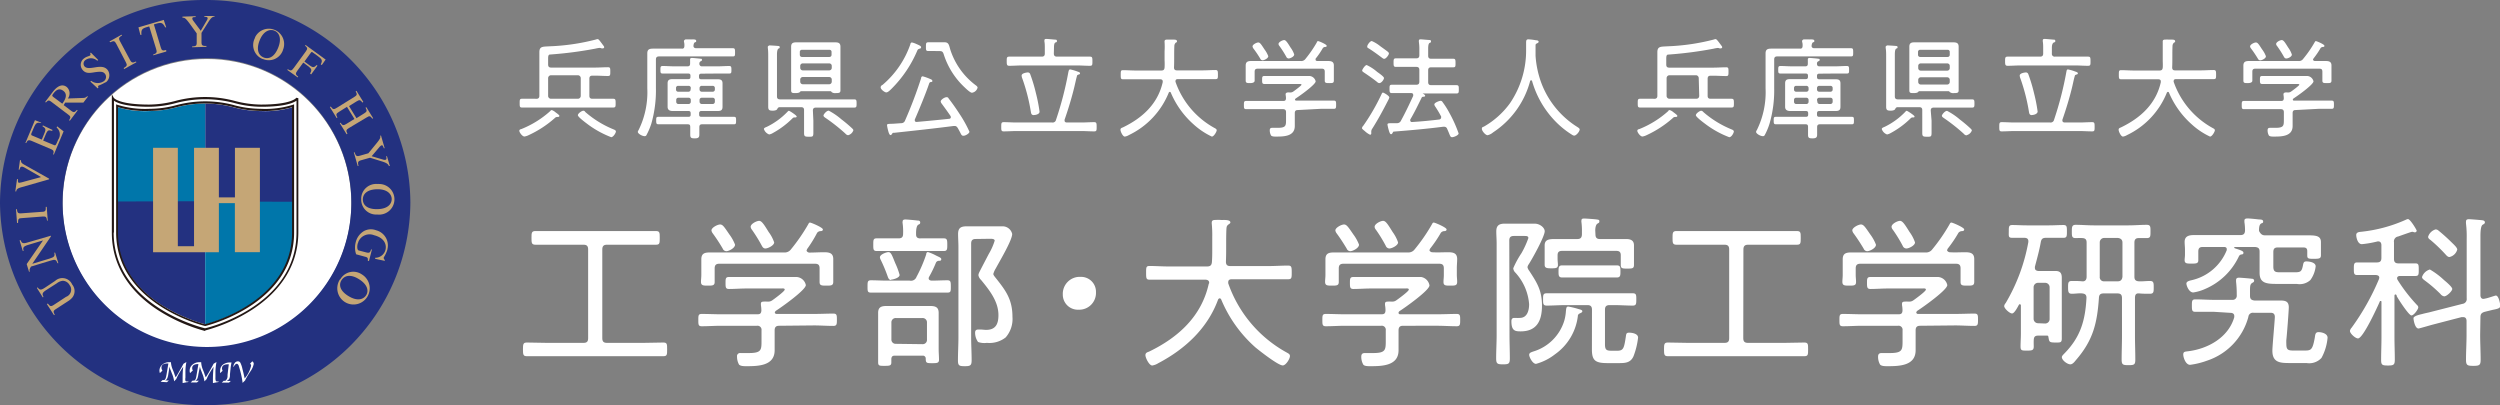 <svg xmlns="http://www.w3.org/2000/svg" viewBox="0 0 365.52 59.24"><rect x="0" y="0" width="365.52" height="59.24" fill="#808080" stroke="none"/><defs><style>.cls-1{isolation:isolate;}.cls-2{fill:#fff;}.cls-3{fill:#233180;}.cls-4{fill:#231815;}.cls-5{fill:#0076aa;}.cls-6{fill:#c5a676;}</style></defs><g id="レイヤー_2" data-name="レイヤー 2"><g id="レイヤー_1-2" data-name="レイヤー 1"><g id="グループ_11" data-name="グループ 11"><g id="工学部_大学院工学研究科" data-name="工学部 大学院工学研究科" class="cls-1"><g class="cls-1"><path class="cls-2" d="M88.06,49.46c0,.48.21.67.67.67h5.35c1,0,1.92-.05,2.91-.05.55,0,.55.24.55,1s0,1-.55,1c-1,0-1.95,0-2.91,0H79.94c-1,0-1.92,0-2.9,0-.53,0-.58-.21-.58-1s.05-1,.58-1c1,0,1.94.05,2.9.05h5.38c.48,0,.67-.19.67-.67v-13c0-.48-.19-.68-.67-.68H81.1c-.94,0-1.88,0-2.81,0-.58,0-.58-.29-.58-1s0-1,.58-1c.93,0,1.87,0,2.81,0h12c.92,0,1.85,0,2.79,0,.57,0,.57.24.57,1s0,1-.55,1c-.93,0-1.87,0-2.81,0H88.73c-.46,0-.67.2-.67.68Z"/><path class="cls-2" d="M113.91,47.63c-.46,0-.65.22-.65.67v1.32c0,.53,0,1.06,0,1.59,0,2.3-2.45,2.33-4.15,2.33-.31,0-.84,0-1.06-.24a2.38,2.38,0,0,1-.29-1.16.45.45,0,0,1,.51-.52c.24,0,.72,0,1.17,0,1.93,0,1.9-.45,1.9-1.92V48.3a.59.59,0,0,0-.67-.67h-5.21c-1,0-1.9.07-2.86.07-.5,0-.5-.26-.5-.91s0-.89.5-.89c1,0,1.9.05,2.86.05h5.28c.41,0,.55-.14.58-.55a5.27,5.27,0,0,0-.07-.79c0-.07,0-.15,0-.22,0-.24.19-.29.38-.29a2.91,2.91,0,0,1,.53,0h.17a1,1,0,0,0,.58-.19c.29-.2,1.82-1.32,1.82-1.56s-.33-.17-.57-.17H109.1c-.84,0-1.68.07-2.52.07-.48,0-.5-.24-.5-.86s0-.89.5-.89c.84,0,1.68,0,2.52,0h5.6l1.8,0a1.48,1.48,0,0,1,1.32,1.18c0,.72-3.6,3.26-4.32,3.72a.44.44,0,0,0-.22.31.27.27,0,0,0,.29.19H119c1,0,1.89-.05,2.85-.05.51,0,.51.27.51.89s0,.91-.51.91c-1,0-1.89-.07-2.85-.07Zm6.6-10.75c.74,0,1.32.12,1.32,1,0,.43,0,.87,0,1.32v1c0,.32,0,.65,0,1,0,.56-.32.56-1,.56s-1,0-1-.53c0-.34,0-.65,0-1v-1c0-.48-.19-.67-.67-.67h-14c-.45,0-.67.19-.67.67v1c0,.29,0,.68,0,1,0,.53-.34.53-1,.53s-1,0-1-.56c0-.31.05-.64.05-1v-1c0-.45,0-.89,0-1.29,0-.89.53-1,1.28-1s1.51,0,2.25,0h8.52a1.15,1.15,0,0,0,1.06-.46,26.82,26.82,0,0,0,2.5-3.62c.07-.12.12-.29.28-.29s1.88.72,1.88,1-.29.24-.44.26a.66.66,0,0,0-.4.24A18.42,18.42,0,0,1,118,36.42c0,.08-.07.12-.07.22s.17.26.36.29C119,36.93,119.76,36.88,120.51,36.88Zm-14.31-.15a.59.59,0,0,1-.53-.38,25.13,25.13,0,0,0-1.46-2.23.93.93,0,0,1-.19-.43c0-.41.88-.87,1.27-.87s.62.39,1.34,1.44a6.19,6.19,0,0,1,.84,1.51C107.47,36.28,106.54,36.73,106.2,36.73Zm5.71-.4c-.26,0-.4-.17-.52-.39a22.44,22.44,0,0,0-1.45-2.35.8.8,0,0,1-.19-.43c0-.43.87-.87,1.25-.87s.75.6,1.39,1.64a5.39,5.39,0,0,1,.8,1.51C113.19,35.89,112.27,36.33,111.91,36.33Z"/><path class="cls-2" d="M135.67,36.85a7.07,7.07,0,0,1,1.13.48c.48.25.82.34.82.56s-.15.24-.32.24a.49.49,0,0,0-.45.26,17.34,17.34,0,0,1-1,2.07.45.45,0,0,0-.07.24c0,.23.22.31.41.33.79,0,1.56-.05,2.33-.05.48,0,.5.24.5.92s0,.88-.5.88c-.79,0-1.59,0-2.35,0H129.7c-.8,0-1.56,0-2.36,0-.5,0-.5-.21-.5-.88s0-.92.5-.92c.8,0,1.56.05,2.36.05H133a.86.86,0,0,0,1-.55,20.43,20.43,0,0,0,1.42-3.29C135.41,37.05,135.5,36.85,135.67,36.85Zm-1.08-2h1.2c.75,0,1.51,0,2.21,0,.48,0,.5.27.5.92s0,.93-.5.93c-.74,0-1.46,0-2.21,0h-5.42c-.72,0-1.47,0-2.19,0-.5,0-.5-.26-.5-.93s0-.92.48-.92c.72,0,1.46,0,2.21,0h1c.48,0,.67-.19.67-.67a8.87,8.87,0,0,0-.07-1.54.63.63,0,0,1,0-.24c0-.26.19-.31.41-.31s1.37.1,1.7.15c.17,0,.46,0,.46.28s-.14.24-.31.36-.31.53-.29,1.35C133.92,34.69,134.14,34.86,134.59,34.86ZM135,52H130.8c-.31,0-.46.15-.48.48,0,.17,0,.34,0,.51,0,.48-.26.5-1,.5s-.93,0-.93-.53,0-1,0-1.51V47.1c0-.45,0-.91,0-1.36,0-.82.45-1,1.2-1l1.29,0h3.89l1.25,0c.77,0,1.22.19,1.22,1,0,.46,0,.89,0,1.34v4c0,.46.05,1.06.05,1.52s-.27.5-.94.5c-.86,0-1,0-1-.67A.42.42,0,0,0,135,52Zm-4.7-11.06c-.31,0-.41-.24-.51-.51a22.39,22.39,0,0,0-1-2.4,1.12,1.12,0,0,1-.14-.4c0-.46,1-.77,1.24-.77.39,0,.53.45,1,1.61a10.66,10.66,0,0,1,.64,1.72C131.54,40.65,130.49,40.89,130.25,40.89Zm4.56,9.38a.62.62,0,0,0,.67-.67V47.18a.63.63,0,0,0-.67-.68H131a.63.63,0,0,0-.67.68V49.6a.62.62,0,0,0,.67.67Zm7.8-15.38c-.48,0-.67.21-.67.67V49.29c0,1.13.07,2.25.07,3.38,0,.77-.19.87-1,.87s-1-.08-1-.84c0-1.13.07-2.28.07-3.41V36.09c0-.63-.05-1.25-.05-1.88,0-.88.41-1.12,1.25-1.12l1.8,0h2l1.46,0a1.43,1.43,0,0,1,1.4,1.12c0,.92-1.85,4-2.38,5a3.27,3.27,0,0,0-.38.84c0,.17.24.44.33.56,1.51,1.89,2.47,3.19,2.47,5.73a4.08,4.08,0,0,1-1,3,3.85,3.85,0,0,1-2.74.79A2.73,2.73,0,0,1,143,50a2.32,2.32,0,0,1-.43-1.37c0-.31.15-.45.46-.45l.33,0c.29,0,.53.05.82.05,1.42,0,1.8-.89,1.8-2.16,0-2-1.32-3.65-2.54-5.14a1.24,1.24,0,0,1-.39-.7,1.22,1.22,0,0,1,.12-.4c.07-.17,1.32-2.55,1.39-2.69a8.73,8.73,0,0,0,.87-1.95c0-.28-.46-.28-.65-.28Z"/><path class="cls-2" d="M160.24,42.74a2.45,2.45,0,0,1-2.55,2.54,2.2,2.2,0,0,1-2.3-2.21A2.48,2.48,0,0,1,158,40.48,2.18,2.18,0,0,1,160.24,42.74Z"/><path class="cls-2" d="M176.79,41.34c0-.33-.27-.45-.58-.45h-5.33c-.94,0-1.87,0-2.81,0-.48,0-.5-.21-.5-1s0-1,.5-1c.94,0,1.87.07,2.81.07h5.59c.46,0,.68-.16.72-.64s.05-1.06.05-1.61v-2a17.17,17.17,0,0,0-.07-2,.68.68,0,0,1,0-.19c0-.31.26-.36.5-.36a8.11,8.11,0,0,1,.86,0,2.36,2.36,0,0,0,.36,0c.58,0,1,.07,1,.36,0,.12-.12.19-.22.26-.31.22-.33.34-.36.72-.07,1.59,0,3.17-.07,4.76,0,.45.19.64.62.64h5.67c.93,0,1.87-.07,2.81-.07.5,0,.52.24.52,1s0,1-.52,1c-.94,0-1.88,0-2.81,0h-5.45c-.26,0-.5.09-.5.4a.59.59,0,0,0,0,.2,18.44,18.44,0,0,0,8.62,10.15c.21.12.4.22.4.48,0,.41-.6,1.37-1.05,1.37-.67,0-3.36-2.11-4-2.64a19.21,19.21,0,0,1-5-7,.25.25,0,0,0-.22-.17c-.12,0-.19.1-.24.19-1.54,4.2-4.82,7.23-8.74,9.29a2.31,2.31,0,0,1-.88.34c-.46,0-1-1.13-1-1.51s.33-.44.55-.53c4.27-2.07,7.66-5.16,8.71-9.91C176.76,41.46,176.79,41.42,176.79,41.34Z"/><path class="cls-2" d="M205.13,47.63c-.46,0-.65.22-.65.67v1.32c0,.53,0,1.06,0,1.59,0,2.3-2.45,2.33-4.16,2.33-.31,0-.84,0-1-.24a2.27,2.27,0,0,1-.29-1.16c0-.33.14-.52.5-.52s.72,0,1.18,0c1.92,0,1.9-.45,1.9-1.92V48.3a.59.59,0,0,0-.68-.67H196.7c-1,0-1.89.07-2.85.07-.51,0-.51-.26-.51-.91s0-.89.51-.89c1,0,1.89.05,2.85.05H202c.4,0,.55-.14.57-.55a4.22,4.22,0,0,0-.07-.79c0-.07,0-.15,0-.22,0-.24.19-.29.38-.29a3,3,0,0,1,.53,0h.17a1,1,0,0,0,.57-.19c.29-.2,1.83-1.32,1.83-1.56s-.34-.17-.58-.17h-5c-.84,0-1.68.07-2.52.07-.48,0-.51-.24-.51-.86s0-.89.51-.89c.84,0,1.68,0,2.52,0h5.59l1.8,0A1.48,1.48,0,0,1,209,41.73c0,.72-3.6,3.26-4.32,3.72a.4.4,0,0,0-.21.31.25.25,0,0,0,.28.19h5.38c1,0,1.9-.05,2.86-.05.5,0,.5.27.5.89s0,.91-.5.91c-1,0-1.9-.07-2.86-.07Zm6.6-10.75c.74,0,1.32.12,1.32,1,0,.43-.05.87-.05,1.32v1c0,.32.05.65.05,1,0,.56-.31.56-1,.56s-1,0-1-.53c0-.34.05-.65.05-1v-1c0-.48-.2-.67-.68-.67h-14c-.46,0-.68.19-.68.67v1c0,.29,0,.68,0,1,0,.53-.33.53-1,.53s-1,0-1-.56c0-.31.05-.64.05-1v-1c0-.45,0-.89,0-1.29,0-.89.53-1,1.27-1s1.51,0,2.26,0h8.52a1.13,1.13,0,0,0,1-.46,25.93,25.93,0,0,0,2.5-3.62c.07-.12.12-.29.29-.29s1.87.72,1.87,1-.29.24-.43.26a.69.69,0,0,0-.41.24,18.34,18.34,0,0,1-1.58,2.33c0,.08-.08.12-.08.22s.17.26.36.29C210.22,36.93,211,36.88,211.73,36.88Zm-14.31-.15a.58.58,0,0,1-.52-.38c-.46-.77-.94-1.51-1.47-2.23a.93.93,0,0,1-.19-.43c0-.41.89-.87,1.27-.87s.63.39,1.35,1.44a6.19,6.19,0,0,1,.84,1.51C198.7,36.28,197.76,36.73,197.42,36.73Zm5.72-.4a.59.59,0,0,1-.53-.39,20.8,20.8,0,0,0-1.44-2.35.73.73,0,0,1-.19-.43c0-.43.86-.87,1.25-.87s.74.6,1.39,1.64a5.62,5.62,0,0,1,.79,1.51C204.41,35.89,203.5,36.33,203.14,36.33Z"/><path class="cls-2" d="M220.7,49c0,1.13.05,2.28.05,3.41,0,.77-.17.86-1,.86s-1-.09-1-.89c0-1.12.07-2.25.07-3.38V35.58c0-.6-.05-1.17-.05-1.75,0-.86.41-1.13,1.23-1.13.55,0,1.08,0,1.63,0H223c.45,0,1,0,1.37,0,.79,0,1.48.6,1.48,1.11,0,.76-1.84,4.08-2.35,4.85a.93.93,0,0,0-.17.4,1.19,1.19,0,0,0,.24.51c1.16,1.77,1.88,2.9,1.88,5.11s-.75,3.77-3.12,3.77c-.84,0-1.35-.1-1.35-1.49,0-.26.1-.48.41-.48l.24,0a3.79,3.79,0,0,0,.58,0c1.1,0,1.36-1.13,1.36-2a7.7,7.7,0,0,0-2-4.61,1,1,0,0,1-.32-.65A13.44,13.44,0,0,1,222.46,37a13.73,13.73,0,0,0,1-2.19c0-.31-.29-.31-.58-.31h-1.53c-.48,0-.68.19-.68.67Zm10-2.83a8,8,0,0,1-3.36,5.64,7.82,7.82,0,0,1-2.76,1.39c-.51,0-1-1-1-1.32s.33-.38.57-.48a6.76,6.76,0,0,0,4.56-4.51,6.49,6.49,0,0,0,.24-1.42c.05-.43.07-.65.34-.65a11.21,11.21,0,0,1,1.42.34c.31.1.64.14.64.34s-.26.26-.38.33A.44.44,0,0,0,230.69,46.17Zm2.06-.89c0-.46-.19-.67-.64-.67h-3.24c-.92,0-1.83.07-2.74.07-.53,0-.53-.29-.53-.91s0-.89.53-.89c.91,0,1.82,0,2.74,0H236c.89,0,1.8,0,2.72,0,.52,0,.52.26.52.89s0,.91-.52.91c-.92,0-1.83-.07-2.72-.07h-.67c-.48,0-.67.21-.67.67v5.06c0,.84.24.94,1,.94h.79c.89,0,1-.34,1.25-2,.07-.48.07-.64.5-.64s1.3.14,1.3.72a10.9,10.9,0,0,1-.67,2.73c-.44,1-1.28,1-2.24,1h-1.53c-1.78,0-2.31-.34-2.31-2Zm.51-11c0,.45.19.67.65.67h2c.6,0,1.2,0,1.83,0s1.15.17,1.15.92c0,.36,0,.72,0,1.08v.86c0,.31,0,.67,0,.91,0,.51-.21.55-.93.55s-1,0-1-.5c0-.29,0-.58,0-.86v-.58c0-.46-.19-.65-.65-.65h-7.92c-.48,0-.67.19-.67.65v.53c0,.29.05.6.05.89,0,.48-.36.48-1,.48s-.94-.05-.94-.53c0-.31,0-.63,0-.94v-.81c0-.36,0-.72,0-1.06,0-.82.55-.94,1.44-.94.44,0,1,0,1.54,0h1.8c.48,0,.65-.22.67-.67,0-.12,0-.24,0-.36a9.92,9.92,0,0,0-.07-1.44.69.69,0,0,1,0-.24c0-.27.19-.29.41-.29s1.54.09,1.85.14.36.07.36.29-.15.22-.31.34-.29.45-.29,1Zm-2.62,6.29c-.77,0-1.51,0-2.25,0-.53,0-.53-.33-.53-.88s0-.89.53-.89c.74,0,1.48,0,2.25,0h3.51c.74,0,1.48,0,2.23,0,.55,0,.53.33.53.89s0,.88-.53.88c-.75,0-1.49,0-2.23,0Z"/><path class="cls-2" d="M254.88,49.46c0,.48.22.67.67.67h5.36c1,0,1.92-.05,2.9-.05.55,0,.55.24.55,1s0,1-.55,1c-1,0-1.94,0-2.9,0H246.77c-1,0-1.92,0-2.91,0-.52,0-.57-.21-.57-1s.05-1,.57-1c1,0,1.95.05,2.91.05h5.38c.47,0,.67-.19.67-.67v-13c0-.48-.2-.68-.67-.68h-4.23c-.94,0-1.87,0-2.81,0-.57,0-.57-.29-.57-1s0-1,.57-1c.94,0,1.87,0,2.81,0h12c.91,0,1.85,0,2.78,0,.58,0,.58.24.58,1s0,1-.55,1c-.94,0-1.88,0-2.81,0h-4.35c-.45,0-.67.2-.67.68Z"/><path class="cls-2" d="M280.73,47.63c-.46,0-.65.22-.65.67v1.32c0,.53,0,1.06,0,1.59,0,2.3-2.44,2.33-4.15,2.33-.31,0-.84,0-1.05-.24a2.27,2.27,0,0,1-.29-1.16c0-.33.14-.52.5-.52s.72,0,1.18,0c1.92,0,1.9-.45,1.9-1.92V48.3a.59.59,0,0,0-.68-.67H272.3c-1,0-1.89.07-2.85.07-.51,0-.51-.26-.51-.91s0-.89.51-.89c1,0,1.89.05,2.85.05h5.28c.41,0,.56-.14.58-.55a4.22,4.22,0,0,0-.07-.79c0-.07,0-.15,0-.22,0-.24.2-.29.39-.29a3,3,0,0,1,.53,0h.17a1,1,0,0,0,.57-.19c.29-.2,1.83-1.32,1.83-1.56s-.34-.17-.58-.17h-5c-.84,0-1.68.07-2.52.07-.48,0-.51-.24-.51-.86s0-.89.51-.89c.84,0,1.68,0,2.52,0h5.59l1.8,0a1.48,1.48,0,0,1,1.32,1.18c0,.72-3.6,3.26-4.32,3.72a.44.44,0,0,0-.22.31.27.27,0,0,0,.29.19h5.38c1,0,1.9-.05,2.86-.05.5,0,.5.27.5.89s0,.91-.5.91c-1,0-1.9-.07-2.86-.07Zm6.6-10.75c.74,0,1.32.12,1.32,1,0,.43,0,.87,0,1.32v1c0,.32,0,.65,0,1,0,.56-.31.56-1,.56s-1,0-1-.53c0-.34,0-.65,0-1v-1c0-.48-.2-.67-.68-.67H272c-.46,0-.68.19-.68.67v1c0,.29.05.68.05,1,0,.53-.33.53-1,.53s-1,0-1-.56c0-.31.05-.64.05-1v-1c0-.45,0-.89,0-1.29,0-.89.53-1,1.27-1s1.51,0,2.26,0h8.52a1.13,1.13,0,0,0,1.05-.46,25.93,25.93,0,0,0,2.5-3.62c.07-.12.12-.29.29-.29s1.87.72,1.87,1-.29.24-.43.26a.69.69,0,0,0-.41.24,18.34,18.34,0,0,1-1.58,2.33c0,.08-.08.12-.08.22s.17.26.36.29C285.82,36.93,286.59,36.88,287.33,36.88ZM273,36.73a.58.58,0,0,1-.52-.38c-.46-.77-.94-1.51-1.47-2.23a.93.93,0,0,1-.19-.43c0-.41.89-.87,1.27-.87s.63.39,1.35,1.44a6.19,6.19,0,0,1,.84,1.51C274.3,36.28,273.36,36.73,273,36.73Zm5.72-.4a.59.59,0,0,1-.53-.39,20.8,20.8,0,0,0-1.44-2.35.73.73,0,0,1-.19-.43c0-.43.86-.87,1.24-.87s.75.6,1.4,1.64a5.62,5.62,0,0,1,.79,1.51C280,35.89,279.1,36.33,278.74,36.33Z"/><path class="cls-2" d="M299.18,49.07H298c-.48,0-.63.19-.65.65s0,.62,0,.94c0,.57-.26.6-1,.6s-.93,0-.93-.6.05-1.25.05-1.88V44.66c0-.1-.05-.17-.15-.17s-.09,0-.14.07c-.17.31-.65,1.27-1,1.27s-1.15-.72-1.15-1.08a.76.76,0,0,1,.21-.43,26.84,26.84,0,0,0,3.32-8.93s0-.1,0-.14c0-.36-.26-.48-.58-.48-.57,0-1.17,0-1.77,0s-.51-.26-.51-.93,0-.94.51-.94c.69,0,1.39.05,2.09.05h3.31c.69,0,1.39-.05,2.09-.05.5,0,.5.27.5.94s0,.93-.5.93-1.37,0-2.09,0h-.46c-.48,0-.67.14-.77.62-.21,1.22-.55,2.42-.86,3.6a.68.68,0,0,0,0,.19c0,.32.24.41.5.44h1.42l1.08,0c.72,0,.93.34.93,1,0,.53,0,1,0,1.56v5.45c0,.63,0,1.25,0,1.87s-.24.58-.91.58c-.82,0-.91-.07-1-.55S299.5,49.07,299.18,49.07ZM299,47.3a.65.65,0,0,0,.67-.65V42a.65.65,0,0,0-.67-.65h-1a.65.65,0,0,0-.67.65v4.61a.65.65,0,0,0,.67.65Zm15.33-6.22c.56,0,.56.29.56.94s0,.93-.56.93-1.05,0-1.56-.05-.62.24-.62.68v5.56c0,1.13.05,2.28.05,3.44,0,.74-.17.81-1,.81s-1-.07-1-.84c0-1.13.05-2.28.05-3.41V43.58c0-.48-.19-.68-.67-.68h-2c-.48,0-.67.17-.7.65-.26,3.75-.86,6.22-3.38,9.12-.19.24-.48.6-.79.6-.46,0-1.25-.6-1.25-1.05,0-.2.24-.39.36-.53,2.37-2.4,3.07-4.85,3.24-8.14,0-.45-.19-.6-.63-.65s-1,.05-1.51.05-.55-.29-.55-.93,0-.94.55-.94,1.06,0,1.49.05.67-.2.67-.67v-5c0-.43-.17-.62-.6-.65s-.67,0-1,0c-.56,0-.56-.29-.56-.94s0-1,.56-1c.89,0,1.75.08,2.64.08h5.11c.89,0,1.75-.08,2.64-.08.58,0,.55.32.55,1s0,.94-.55.94-.79,0-1.2,0-.6.22-.6.65v5c0,.45.19.64.65.67S313.85,41.08,314.35,41.08ZM307,40.46a.6.6,0,0,0,.65.67h2c.41,0,.62-.24.67-.67v-5c0-.41-.26-.62-.67-.67h-2a.65.65,0,0,0-.65.67Z"/><path class="cls-2" d="M323.71,45.59c-.91,0-1.82,0-2.73,0-.48,0-.51-.22-.51-.89s0-.93.51-.93c.91,0,1.82.07,2.73.07h2.64a.6.6,0,0,0,.68-.68V43a15.86,15.86,0,0,0-.1-1.82c0-.08,0-.15,0-.22,0-.29.19-.36.43-.36s1.44.1,1.85.15c.16,0,.36.07.36.28s-.12.24-.29.34c-.34.22-.31.55-.31,1.63v.26c0,.46.21.63.67.68H332c.48,0,1,0,1.44,0,.72,0,1.2.14,1.2,1,0,.46-.28,4.13-.36,4.76a4.91,4.91,0,0,0,0,.55c0,.84.19,1,1,1H337c.91,0,1.12-.12,1.44-1.87.07-.48.09-.82.55-.82s1.32.2,1.32.82a7.49,7.49,0,0,1-.89,2.95,2.43,2.43,0,0,1-2.18.75h-2.36c-1.41,0-2.64,0-2.64-1.8,0-.68.32-4,.36-4.92,0-.44-.19-.63-.62-.63H329.5a.66.66,0,0,0-.77.6,9.26,9.26,0,0,1-6.07,6.41,11.38,11.38,0,0,1-2.45.6c-.65,0-1-1.08-1-1.51s.29-.41.6-.46c2.95-.33,6-2,6.86-5,0-.08,0-.12,0-.17,0-.34-.27-.46-.55-.46Zm7.47-11.18h4.25c.86,0,1.58,0,2.16,0,1.15,0,1.75.14,1.75,1,0,.17,0,.55,0,.89v.38c0,.15,0,.48,0,.63,0,.48-.24.53-1,.53s-1,0-1-.46c0-.1,0-.55,0-.67,0-.41-.21-.53-.57-.53h-3.75c-.45,0-.64.19-.64.67v2.14c0,.84.43.82,1.1.82h2.06c.84,0,1-.12,1.18-1.06.07-.34.12-.53.5-.53s1.35.12,1.35.72a4.18,4.18,0,0,1-.77,2,2.32,2.32,0,0,1-2,.57h-3c-1.54,0-2.43-.17-2.43-1.63,0-.26,0-.53,0-.79V36.78c0-.48-.2-.62-.68-.67h-2.92c-.08,0-.1,0-.1.1s0,0,.07.09c.82.27,1.27.39,1.27.65s-.21.24-.33.26-.27.1-.36.32a9.63,9.63,0,0,1-4.92,4.72,6.46,6.46,0,0,1-1.73.51c-.63,0-1-1-1-1.3s.38-.41.79-.5a7.26,7.26,0,0,0,5.11-4.39s0-.1,0-.15c0-.21-.15-.29-.34-.31h-3.17c-.45,0-.65.17-.65.67v.48c0,.27,0,.53,0,.79,0,.49-.34.49-1,.49s-1,0-1-.51c0-.26.05-.5.05-.77v-.79c0-.36-.05-.74-.05-1.1,0-.87.67-1,1.37-1s1.68,0,2.54,0h4.25c.46,0,.65-.2.67-.65a7.67,7.67,0,0,0-.09-1.25s0-.12,0-.22c0-.26.22-.31.44-.31.4,0,1.29.1,1.72.15.2,0,.58,0,.58.28s-.12.2-.31.32-.31.43-.29,1.08C330.53,34.24,330.77,34.41,331.18,34.41Z"/><path class="cls-2" d="M350.23,43.05c-.09,0-.14.09-.14.19v6.07c0,1.08.05,2.19.05,3.27,0,.76-.17.86-1,.86s-1-.07-1-.82c0-1.1.05-2.2.05-3.31V44.15c0-.07,0-.14-.12-.14s-.1,0-.12.07c-.36.82-2.45,5.4-3.19,5.4-.39,0-1.18-.72-1.18-1.1a.89.89,0,0,1,.24-.46,35.22,35.22,0,0,0,4-7.1,1,1,0,0,0,.05-.22c0-.29-.24-.36-.48-.39h-.58c-.74,0-1.51,0-2.18,0-.48,0-.48-.29-.48-.91s0-.93.48-.93c.69,0,1.44,0,2.18,0h.7c.48,0,.67-.19.67-.67V35.85c0-.29-.12-.56-.48-.56-.1,0-.34.08-.38.08a14.61,14.61,0,0,1-2,.33c-.62,0-.82-1-.82-1.34s.29-.43.6-.46a21.36,21.36,0,0,0,6.72-1.8.84.84,0,0,1,.24-.07c.34,0,1.28,1.58,1.28,1.7a.26.26,0,0,1-.24.24.59.59,0,0,1-.29-.07.67.67,0,0,0-.19,0c-.1,0-1.71.58-2,.68a.72.72,0,0,0-.6.84v2.42c0,.48.19.67.67.67H351c.72,0,1.46,0,2.16,0,.48,0,.48.26.48.93s0,.91-.48.91c-.67,0-1.44,0-2.16,0h-.12c-.19,0-.41.1-.41.34a.94.94,0,0,0,.07.22,23.42,23.42,0,0,0,2.88,3.72.41.41,0,0,1,.15.33c0,.24-.63,1.16-1,1.16s-1.88-2.31-2.16-2.84A.2.2,0,0,0,350.23,43.05Zm12.39,5.88c0,1.22.07,2.45.07,3.67,0,.79-.19.89-1.06.89s-1.08-.07-1.08-.89c0-1.22.08-2.45.08-3.67v-2c0-.29-.12-.56-.46-.56a1.47,1.47,0,0,0-.29,0l-4.27,1.11c-.26.07-1.9.55-2,.55-.55,0-.74-1.32-.74-1.51s.36-.41,1.25-.6c.26-.08.6-.15,1-.24l4.9-1.25a.71.71,0,0,0,.63-.82V34.91a15.49,15.49,0,0,0-.1-2.21,1.56,1.56,0,0,1,0-.31c0-.29.19-.34.43-.34s1.7.12,1.94.15.39.12.39.31-.15.24-.34.36-.31.65-.31,1.61v8.69c0,.26.12.53.43.53a1.09,1.09,0,0,0,.26-.05c.22,0,1.44-.44,1.56-.44.46,0,.65,1.35.65,1.47,0,.36-.26.46-1.1.62l-1.18.29c-.48.15-.62.34-.62.82Zm-5.26-5.6a.88.88,0,0,1-.55-.35,19.39,19.39,0,0,0-2.33-2c-.14-.12-.36-.26-.36-.48a1.71,1.71,0,0,1,1.15-1.1,11.37,11.37,0,0,1,2.07,1.55c.29.24,1.2,1,1.2,1.3S357.75,43.33,357.36,43.33Zm.77-5.75c-.24,0-.43-.22-.58-.39a23.21,23.21,0,0,0-2.2-2.11c-.15-.1-.34-.24-.34-.46a1.61,1.61,0,0,1,1.1-1.08.65.65,0,0,1,.39.15,26.26,26.26,0,0,1,2,1.8c.29.28.77.72.77,1A1.53,1.53,0,0,1,358.13,37.58Z"/></g></g><g id="兵庫県公立大学法人_兵庫県立大学" data-name="兵庫県公立大学法人 兵庫県立大学" class="cls-1"><g class="cls-1"><path class="cls-2" d="M81.55,17.1h-.1a.48.48,0,0,0-.32.15,15.47,15.47,0,0,1-3.86,2.52,2,2,0,0,1-.59.19c-.32,0-.75-.61-.75-.83s.21-.23.32-.27a14.14,14.14,0,0,0,4.19-2.61.36.36,0,0,1,.23-.16,1.7,1.7,0,0,1,.54.32c.14.11.58.4.58.53S81.64,17.1,81.55,17.1Zm-3.14-2.65c.3,0,.45-.14.45-.44V9.2c0-.52,0-1,0-1.56,0-.89.5-.81,1.49-.87a31.34,31.34,0,0,0,6.8-1,.64.64,0,0,1,.23-.05c.16,0,.33.26.88,1a.34.34,0,0,1,.08.17.19.19,0,0,1-.18.18.72.72,0,0,1-.21,0A.76.76,0,0,0,87.68,7a4.62,4.62,0,0,0-.63.11,56.52,56.52,0,0,1-6.61.86c-.24,0-.3.18-.3.61v.85c0,.3.13.45.43.45H87c.63,0,1.27-.05,1.89-.05.34,0,.34.16.34.64s0,.64-.34.64c-.64,0-1.26-.05-1.89-.05h-.38c-.31,0-.45.13-.45.45V14c0,.3.13.44.45.44h1.12c.64,0,1.28,0,1.92,0,.33,0,.35.16.35.64s0,.64-.35.64c-.64,0-1.28,0-1.92,0H78.25c-.66,0-1.3,0-1.94,0-.33,0-.33-.18-.33-.64s0-.64.33-.64c.64,0,1.28,0,1.94,0Zm6.5-3a.43.43,0,0,0-.43-.45H80.57a.43.43,0,0,0-.43.45V14a.42.42,0,0,0,.43.44h3.91a.42.42,0,0,0,.43-.44Zm4.43,8.6a14.34,14.34,0,0,1-3.3-1.8c-.25-.19-1.55-1.13-1.55-1.4s.58-.66.79-.66.22.11.3.19a14.75,14.75,0,0,0,4.11,2.53c.15.06.36.14.36.32S89.69,20.06,89.34,20.06Z"/><path class="cls-2" d="M99.67,7.12c.25,0,.37-.08.39-.35s0-.45-.06-.67c0,0,0-.1,0-.13s.13-.21.27-.21.47,0,.64,0a1.23,1.23,0,0,0,.26,0c.37,0,.62,0,.62.22s-.09.15-.21.22-.17.28-.19.48.11.37.39.37h3.52c.64,0,1.28,0,1.84,0,.32,0,.33.15.33.61s0,.59-.33.59c-.53,0-1.2,0-1.84,0H96.35c-.32,0-.45.15-.45.45v4.15a17.72,17.72,0,0,1-.67,5.23,9.86,9.86,0,0,1-.71,1.67.27.27,0,0,1-.27.16c-.35,0-1-.36-1-.64a1.17,1.17,0,0,1,.13-.28,12.49,12.49,0,0,0,1.26-6.08V9.16c0-.45,0-.9,0-1.35,0-.61.32-.7.87-.7h4.2Zm2.87,3.65c-.22,0-.34.1-.34.32v.16c0,.24.1.34.34.34h1.38l1,0c.45,0,.72.1.72.6,0,.24,0,.46,0,.68v2.07c0,.22,0,.45,0,.67,0,.5-.24.62-.7.62s-.71,0-1,0h-1.38a.3.3,0,0,0-.34.34v.19c0,.23.1.32.34.32h3c.59,0,1.17,0,1.74,0,.32,0,.32.14.32.54s0,.55-.3.55c-.59,0-1.17,0-1.76,0h-2.88c-.31,0-.43.11-.43.43s0,.72,0,1.09-.13.54-.65.54-.68-.06-.68-.54,0-.74,0-1.11-.13-.41-.44-.41H98c-.57,0-1.16,0-1.74,0-.3,0-.32-.16-.32-.55s0-.54.32-.54c.59,0,1.17,0,1.74,0h2.65c.24,0,.33-.09.33-.32v-.19c0-.24-.09-.34-.33-.34h-1.3c-.34,0-.67,0-1,0s-.74-.09-.74-.6c0-.23,0-.47,0-.69V12.85c0-.22,0-.44,0-.68,0-.49.28-.6.71-.6l1,0h1.3c.24,0,.33-.1.33-.34v-.16c0-.22-.09-.32-.33-.32h-2c-.59,0-1.17,0-1.74,0-.32,0-.32-.16-.32-.54s0-.56.32-.56c.57,0,1.15.05,1.74.05h1.89c.27,0,.39-.11.39-.4s0-.31,0-.47a.47.47,0,0,1,0-.16c0-.16.13-.2.26-.2s1,.08,1.23.11.24,0,.24.17-.1.15-.22.23-.16.19-.16.35.12.37.36.37h2.26c.58,0,1.15-.05,1.75-.05.3,0,.32.16.32.56s0,.54-.32.54c-.6,0-1.17,0-1.75,0ZM101,12.87a.31.31,0,0,0-.33-.32H99.16a.3.3,0,0,0-.32.32v.22a.3.3,0,0,0,.32.32h1.48a.31.31,0,0,0,.33-.32Zm-1.81,1.42a.3.3,0,0,0-.32.32v.26a.32.32,0,0,0,.32.34h1.48a.33.33,0,0,0,.33-.34v-.26a.31.31,0,0,0-.33-.32Zm5-.88a.31.31,0,0,0,.33-.32v-.22a.31.31,0,0,0-.33-.32h-1.57a.32.32,0,0,0-.34.32v.22a.32.32,0,0,0,.34.32Zm-1.91,1.46a.34.34,0,0,0,.34.34h1.57a.33.33,0,0,0,.33-.34v-.26a.31.31,0,0,0-.33-.32h-1.57a.32.32,0,0,0-.34.32Z"/><path class="cls-2" d="M116.19,17.17a.37.37,0,0,0-.32.13A12.74,12.74,0,0,1,113,19.45a1.6,1.6,0,0,1-.54.21,1.26,1.26,0,0,1-.77-.79c0-.17.24-.25.43-.33a10.56,10.56,0,0,0,3-2.18c.07-.07.13-.16.23-.16s1.13.67,1.13.83S116.28,17.17,116.19,17.17Zm2.73.47c0,.61,0,1.2,0,1.79s-.13.56-.69.56-.67-.06-.67-.56,0-1.18,0-1.79V16.1c0-.3-.12-.43-.45-.43H114c-.21,0-.29.13-.37.29s-.38.22-.62.22c-.48,0-.69-.05-.69-.57s0-1.11,0-1.67V8.21c0-.4,0-.81-.06-1.21,0,0,0-.12,0-.17s.14-.19.27-.19.93.05,1.12.07.35,0,.35.19-.08.14-.2.22-.2.37-.2.87V14.1c0,.31.15.43.47.43h8.91c.64,0,1.27,0,1.91,0,.33,0,.35.15.35.59s0,.61-.34.61l-1.92,0h-3.68c-.3,0-.45.13-.45.43Zm2.48-4.31h-4.25c-.1,0-.15.07-.23.15s-.32.13-.59.13c-.46,0-.66,0-.66-.4s0-.71,0-1.06V7.83c0-.31,0-.63,0-1,0-.53.28-.64.76-.64l1,0h3.65l1,0c.48,0,.8.08.8.64,0,.31,0,.63,0,1v4.32c0,.35,0,.7,0,1.06s-.19.4-.66.4a.87.87,0,0,1-.61-.13C121.55,13.4,121.5,13.33,121.4,13.33Zm-.14-5a.31.31,0,0,0,.32-.33V7.6a.3.3,0,0,0-.32-.32h-4a.3.3,0,0,0-.32.32V8a.31.31,0,0,0,.32.33ZM117,9.91a.37.37,0,0,0,.38.38h3.85a.37.37,0,0,0,.38-.38V9.65a.36.36,0,0,0-.38-.38h-3.85a.36.36,0,0,0-.38.38Zm0,2a.38.38,0,0,0,.38.41h3.85a.38.38,0,0,0,.38-.41v-.27a.37.37,0,0,0-.38-.38h-3.85a.37.37,0,0,0-.38.38ZM124,19.77a.63.63,0,0,1-.4-.24,26.52,26.52,0,0,0-2.9-2.29c-.11-.08-.3-.19-.3-.35s.43-.71.77-.71A9.67,9.67,0,0,1,123,17.43a20.19,20.19,0,0,1,1.58,1.33c.08.08.19.18.19.29A1.11,1.11,0,0,1,124,19.77Z"/><path class="cls-2" d="M134.44,7.12c-.21.08-.25.1-.33.29A17.53,17.53,0,0,1,130.33,13c-.18.17-.5.51-.75.51s-.82-.45-.82-.72.19-.32.3-.4a13.6,13.6,0,0,0,4.05-5.94c0-.1.08-.24.23-.24a2.93,2.93,0,0,1,.57.19c.47.21.76.32.76.5S134.55,7.09,134.44,7.12Zm-4,12.44c-.06.08-.13.19-.24.19s-.24-.22-.34-.62a6.3,6.3,0,0,1-.17-.82c0-.22.16-.19.93-.22l1.13-.08a.58.58,0,0,0,.58-.4q1.32-3,2.34-6.16c0-.12.06-.29.24-.29a6.78,6.78,0,0,1,1,.35c.14.06.41.14.41.32s-.12.14-.22.16a.29.29,0,0,0-.24.19c-.5,1.49-1.47,3.83-2.11,5.3a.3.3,0,0,0,0,.13c0,.16.13.22.27.22,1.59-.14,3.17-.29,4.74-.46.13,0,.26-.08.26-.24a.41.41,0,0,0-.05-.18c-.45-.66-.83-1.17-1.28-1.79a.63.63,0,0,1-.15-.32c0-.27.58-.63.84-.63s.25.1.35.23c.56.72,1.1,1.5,1.6,2.27a17.84,17.84,0,0,1,1.41,2.55c0,.24-.56.59-.87.59s-.32-.19-.61-.72l-.22-.4c-.11-.16-.21-.31-.46-.31h-.15c-2.89.37-5.81.69-8.72,1C130.52,19.4,130.5,19.45,130.44,19.56Zm6.29-12.1c-.32,0-.64,0-1,0s-.35-.16-.35-.64,0-.64.37-.64.64,0,1,0h.61l.72,0c.62,0,.66.36.86,1.07a10.53,10.53,0,0,0,3.7,5.2c.11.08.29.21.29.37a1,1,0,0,1-.82.74c-.27,0-.92-.64-1.13-.84A11.26,11.26,0,0,1,138,8c-.15-.51-.31-.53-.69-.53Z"/><path class="cls-2" d="M156.48,10.15a6.55,6.55,0,0,1,1,.29c.24.08.43.14.43.28a.16.16,0,0,1-.15.16c-.19.07-.27.08-.3.23-.14.51-.24,1-.37,1.55-.37,1.55-.91,3.33-1.44,4.84a.49.49,0,0,0,0,.12c0,.21.14.28.32.29h2.11c.64,0,1.26-.05,1.89-.05.35,0,.37.16.37.68s0,.67-.37.67c-.63,0-1.25-.05-1.89-.05h-9.44c-.63,0-1.25.05-1.89.05-.36,0-.36-.18-.36-.67s0-.68.36-.68c.64,0,1.26.05,1.89.05h5.18a.5.5,0,0,0,.58-.4,49.14,49.14,0,0,0,1.81-7C156.27,10.31,156.28,10.15,156.48,10.15Zm-2.4-2.32c0,.3.14.45.44.45h3c.61,0,1.22,0,1.83,0,.35,0,.37.14.37.67s0,.67-.37.67c-.61,0-1.22-.05-1.83-.05H149.4c-.62,0-1.23.05-1.84.05-.35,0-.37-.19-.37-.67s0-.67.37-.67c.61,0,1.22,0,1.84,0h2.91c.32,0,.45-.15.45-.45V7.06c0-.35,0-.71-.06-1,0,0,0-.1,0-.14,0-.2.13-.23.28-.23s1,.08,1.23.1.32,0,.32.21-.08.14-.23.22-.2.33-.2.83Zm-2.92,9c-.37,0-.4-.24-.45-.54a27.61,27.61,0,0,0-1.23-4.79,1.29,1.29,0,0,1-.11-.45c0-.38.82-.46.9-.46a.36.36,0,0,1,.35.24,22.77,22.77,0,0,1,.83,2.75,23.2,23.2,0,0,1,.54,2.74C152,16.7,151.42,16.82,151.16,16.82Z"/><path class="cls-2" d="M170,11.89c0-.22-.17-.3-.38-.3h-3.55c-.63,0-1.25,0-1.88,0-.32,0-.33-.14-.33-.66s0-.67.33-.67c.63,0,1.25.05,1.88.05h3.72c.31,0,.45-.11.48-.43a9.48,9.48,0,0,0,0-1.07V7.49a10.8,10.8,0,0,0,0-1.33.27.27,0,0,1,0-.12c0-.21.18-.25.34-.25s.38,0,.58,0h.24c.38,0,.65,0,.65.24s-.08.13-.14.18-.23.22-.24.48c-.05,1.06,0,2.11-.05,3.17,0,.3.13.43.42.43h3.77c.63,0,1.25-.05,1.88-.05.33,0,.35.16.35.67s0,.66-.35.66c-.63,0-1.25,0-1.88,0h-3.63c-.18,0-.34.06-.34.27a.25.25,0,0,0,0,.13,12.31,12.31,0,0,0,5.75,6.77c.14.08.27.14.27.32s-.4.91-.71.91a10.75,10.75,0,0,1-2.64-1.76,12.9,12.9,0,0,1-3.36-4.67.16.16,0,0,0-.14-.11.19.19,0,0,0-.16.12,11.73,11.73,0,0,1-5.83,6.2,1.56,1.56,0,0,1-.59.22c-.31,0-.64-.75-.64-1s.22-.28.37-.35c2.85-1.38,5.1-3.44,5.81-6.61C170,12,170,11.94,170,11.89Z"/><path class="cls-2" d="M189.74,16.09c-.3,0-.43.14-.43.45v.88c0,.35,0,.7,0,1,0,1.54-1.63,1.55-2.77,1.55-.2,0-.56,0-.7-.16a1.53,1.53,0,0,1-.19-.76c0-.23.09-.36.33-.36s.48,0,.79,0c1.28,0,1.26-.31,1.26-1.28v-1c0-.31-.14-.45-.45-.45h-3.47c-.64,0-1.26,0-1.9,0-.34,0-.34-.17-.34-.6s0-.6.34-.6c.64,0,1.26,0,1.9,0h3.52c.28,0,.37-.1.39-.37a3.17,3.17,0,0,0-.05-.53c0-.05,0-.1,0-.14s.13-.2.26-.2a1.94,1.94,0,0,1,.35,0h.11a.7.7,0,0,0,.39-.13c.19-.13,1.21-.88,1.21-1s-.22-.11-.38-.11h-3.36c-.56,0-1.12,0-1.68,0-.32,0-.34-.16-.34-.58s0-.59.34-.59l1.68,0h4.93a1,1,0,0,1,.88.78c0,.48-2.4,2.18-2.88,2.48a.34.34,0,0,0-.15.21.2.2,0,0,0,.2.13h3.58c.64,0,1.27,0,1.91,0,.33,0,.33.18.33.6s0,.6-.33.6c-.64,0-1.27,0-1.91,0Zm4.4-7.17c.5,0,.88.08.88.65,0,.29,0,.58,0,.88v.69c0,.21,0,.43,0,.64,0,.37-.21.37-.65.37s-.68,0-.68-.35,0-.43,0-.66v-.66c0-.32-.13-.44-.45-.44h-9.35c-.3,0-.45.12-.45.44v.66c0,.19,0,.45,0,.66s-.22.35-.65.35-.66,0-.66-.37,0-.43,0-.64v-.69c0-.3,0-.59,0-.86,0-.59.35-.67.84-.67s1,0,1.51,0h5.68a.76.76,0,0,0,.71-.31,17.8,17.8,0,0,0,1.66-2.41c0-.08.08-.19.19-.19s1.25.47,1.25.68-.19.16-.29.18a.47.47,0,0,0-.27.16,11.48,11.48,0,0,1-1.06,1.55.54.54,0,0,0,0,.15c0,.14.11.17.24.19Zm-9.54-.1a.4.4,0,0,1-.35-.26,15.78,15.78,0,0,0-1-1.48.69.69,0,0,1-.12-.29c0-.28.59-.58.84-.58s.42.26.9,1a3.93,3.93,0,0,1,.56,1C185.45,8.52,184.83,8.82,184.6,8.82Zm3.81-.27a.4.4,0,0,1-.35-.26,15.68,15.68,0,0,0-1-1.57.46.46,0,0,1-.13-.29c0-.28.58-.57.83-.57s.5.4.93,1.09a3.64,3.64,0,0,1,.53,1C189.26,8.26,188.65,8.55,188.41,8.55Z"/><path class="cls-2" d="M201.66,12.15a.49.49,0,0,1-.31-.16c-.6-.48-1.25-.93-1.89-1.36-.14-.1-.3-.18-.3-.32s.42-.8.66-.8a6.47,6.47,0,0,1,1.53,1c.34.24,1,.7,1,.9S202,12.15,201.66,12.15Zm1.47,2.1a1.58,1.58,0,0,1-.18.43c-.72,1.41-1.44,2.74-2.28,4.08a.88.88,0,0,0-.18.42c0,.09,0,.22,0,.32a.18.18,0,0,1-.18.2,3,3,0,0,1-.74-.51c-.09-.09-.44-.32-.44-.46a.61.61,0,0,1,.19-.34A30.73,30.73,0,0,0,202,13.75c.07-.16.11-.21.21-.21S203.13,14,203.13,14.25Zm-.75-5.65c-.15,0-.26-.12-.42-.23-.61-.46-1.15-.85-1.79-1.26C200,7,199.9,7,199.9,6.79s.4-.79.67-.79a5.28,5.28,0,0,1,1.23.75c.23.17,1,.71,1.15.85a.35.35,0,0,1,.12.23C203.07,8,202.67,8.6,202.38,8.6Zm8.32,8.59a.25.25,0,0,0,0-.17c-.25-.48-.56-1-.85-1.43a.7.7,0,0,1-.14-.32c0-.26.72-.53.93-.53a.31.31,0,0,1,.27.18,12,12,0,0,1,1,1.58,19.06,19.06,0,0,1,1.35,3c0,.29-.71.56-.95.56s-.28-.17-.49-.68c-.07-.16-.13-.32-.23-.53a.45.45,0,0,0-.46-.32H211c-2.4.31-4.8.52-7.2.71-.1,0-.11.05-.18.17s-.11.21-.24.21-.22-.21-.32-.54a7.4,7.4,0,0,1-.2-.85c0-.24.16-.21.91-.22l.49,0a.62.62,0,0,0,.58-.38c.64-1.17,1.22-2.39,1.78-3.61a.57.57,0,0,0,0-.16c0-.17-.13-.25-.29-.25h-.94c-.63,0-1.24,0-1.86,0-.35,0-.37-.14-.37-.61s0-.61.37-.61c.62,0,1.23,0,1.86,0h1.68c.3,0,.45-.13.45-.45V10.21c0-.3-.15-.43-.45-.43h-1.22c-.58,0-1.17,0-1.76,0-.32,0-.34-.16-.34-.61s0-.64.34-.64c.51,0,1.17,0,1.76,0h1.22c.3,0,.45-.13.45-.45V7.4a7.67,7.67,0,0,0-.07-1.28.92.92,0,0,1,0-.16c0-.18.12-.21.27-.21s.93.08,1.15.09.35,0,.35.21-.09.15-.22.24-.19.34-.19.85v1c0,.32.14.45.44.45h1.46c.61,0,1.25,0,1.78,0,.3,0,.32.16.32.63s0,.62-.32.62l-1.78,0h-1.46c-.3,0-.44.13-.44.43V12c0,.32.14.45.44.45h1.81c.63,0,1.24,0,1.86,0,.37,0,.37.16.37.61s0,.61-.37.61c-.62,0-1.23,0-1.86,0h-3s-.06,0-.06,0,0,0,0,0,.37.18.37.32-.16.15-.22.15-.24,0-.29.14c-.58,1.15-1,2.07-1.67,3.2a.21.21,0,0,0,0,.13.23.23,0,0,0,.26.23c1.34-.08,2.67-.21,4-.37C210.57,17.43,210.7,17.35,210.7,17.19Z"/><path class="cls-2" d="M223.83,11.75c-.06,0-.09.05-.11.09a12.94,12.94,0,0,1-5.41,7.51,1.91,1.91,0,0,1-.81.42c-.32,0-.84-.63-.84-.93s.16-.24.37-.37a12.16,12.16,0,0,0,3.75-3.39,13.71,13.71,0,0,0,2.35-7.81c0-.35,0-.71,0-1.06s.08-.46.34-.46a8.79,8.79,0,0,1,1.12.14c.18,0,.37.05.37.21s-.19.21-.3.27a.25.25,0,0,0-.15.24c0,.4,0,.79,0,1.19,0,.11,0,.25,0,.36a14.13,14.13,0,0,0,.89,4.09,13,13,0,0,0,5.24,6.33c.12.08.32.2.32.34,0,.32-.5.91-.8.91a.61.61,0,0,1-.29-.11,12.93,12.93,0,0,1-2.68-2.21A13.92,13.92,0,0,1,224,11.84.13.13,0,0,0,223.83,11.75Z"/><path class="cls-2" d="M245,17.1h-.09a.44.44,0,0,0-.32.15,15.66,15.66,0,0,1-3.86,2.52,2,2,0,0,1-.59.19c-.32,0-.75-.61-.75-.83s.2-.23.32-.27a14.14,14.14,0,0,0,4.19-2.61c0-.07.14-.16.22-.16a1.63,1.63,0,0,1,.55.32c.14.11.57.4.57.53S245.13,17.1,245,17.1Zm-3.13-2.65c.3,0,.45-.14.45-.44V9.2c0-.52,0-1,0-1.56,0-.89.5-.81,1.49-.87a31.44,31.44,0,0,0,6.8-1,.59.59,0,0,1,.22-.05c.16,0,.34.26.89,1a.34.34,0,0,1,.08.17.19.19,0,0,1-.18.18.65.65,0,0,1-.21,0,.76.76,0,0,0-.25-.06,4.37,4.37,0,0,0-.63.11,56.52,56.52,0,0,1-6.61.86c-.24,0-.3.18-.3.61v.85c0,.3.12.45.43.45h6.45c.62,0,1.26-.05,1.89-.05.33,0,.33.16.33.64s0,.64-.33.64c-.64,0-1.27-.05-1.89-.05h-.39c-.3,0-.44.13-.44.45V14c0,.3.12.44.44.44h1.13c.64,0,1.28,0,1.92,0,.33,0,.35.16.35.64s0,.64-.35.64c-.64,0-1.28,0-1.92,0h-9.51c-.66,0-1.3,0-1.94,0-.34,0-.34-.18-.34-.64s0-.64.34-.64c.64,0,1.28,0,1.94,0Zm6.5-3A.43.43,0,0,0,248,11h-3.9a.43.43,0,0,0-.43.45V14a.42.42,0,0,0,.43.44H248c.28,0,.44-.17.44-.44Zm4.43,8.6a14.13,14.13,0,0,1-3.3-1.8c-.25-.19-1.55-1.13-1.55-1.4s.58-.66.78-.66a.48.48,0,0,1,.31.19,14.75,14.75,0,0,0,4.11,2.53c.15.06.35.14.35.32S253.18,20.06,252.83,20.06Z"/><path class="cls-2" d="M263.16,7.12c.24,0,.37-.08.39-.35s0-.45-.07-.67c0,0,0-.1,0-.13s.12-.21.27-.21.46,0,.64,0a1.23,1.23,0,0,0,.26,0c.36,0,.62,0,.62.22s-.1.15-.21.22-.17.28-.19.48.11.37.38.37h3.53c.64,0,1.28,0,1.84,0,.32,0,.33.15.33.61s0,.59-.33.59c-.53,0-1.2,0-1.84,0h-8.94c-.32,0-.44.15-.44.45v4.15a17.4,17.4,0,0,1-.68,5.23,9.07,9.07,0,0,1-.7,1.67.28.28,0,0,1-.27.16c-.36,0-1-.36-1-.64a.88.88,0,0,1,.13-.28,12.49,12.49,0,0,0,1.26-6.08V9.16c0-.45,0-.9,0-1.35,0-.61.32-.7.86-.7h4.21ZM266,10.77c-.23,0-.34.1-.34.32v.16c0,.24.1.34.34.34h1.37l1,0c.45,0,.72.1.72.6,0,.24,0,.46,0,.68v2.07c0,.22,0,.45,0,.67,0,.5-.24.62-.71.62s-.7,0-1,0H266c-.23,0-.34.1-.34.34v.19c0,.23.1.32.34.32h3c.59,0,1.17,0,1.74,0,.32,0,.32.14.32.54s0,.55-.3.55c-.59,0-1.17,0-1.76,0h-2.88c-.31,0-.44.11-.44.43s0,.72,0,1.09-.13.54-.66.54-.67-.06-.67-.54,0-.74,0-1.11-.12-.41-.43-.41h-2.53l-1.74,0c-.31,0-.32-.16-.32-.55s0-.54.32-.54c.59,0,1.17,0,1.74,0h2.64c.24,0,.34-.09.34-.32v-.19c0-.24-.1-.34-.34-.34h-1.29c-.34,0-.68,0-1,0s-.74-.09-.74-.6c0-.23,0-.47,0-.69V12.85c0-.22,0-.44,0-.68,0-.49.27-.6.71-.6l1,0h1.29c.24,0,.34-.1.34-.34v-.16c0-.22-.1-.32-.34-.32h-1.95c-.59,0-1.17,0-1.74,0-.32,0-.32-.16-.32-.54s0-.56.32-.56c.57,0,1.15.05,1.74.05h1.89c.27,0,.38-.11.38-.4s0-.31,0-.47a.47.47,0,0,1,0-.16c0-.16.13-.2.26-.2s1.05.08,1.23.11.24,0,.24.17-.1.15-.23.23a.34.34,0,0,0-.16.35c0,.27.13.37.37.37h2.26c.58,0,1.15-.05,1.74-.05.31,0,.32.16.32.56s0,.54-.32.54c-.59,0-1.16,0-1.74,0Zm-1.57,2.1a.32.32,0,0,0-.34-.32h-1.47a.3.3,0,0,0-.32.32v.22a.3.3,0,0,0,.32.32h1.47a.31.31,0,0,0,.34-.32Zm-1.81,1.42a.3.3,0,0,0-.32.32v.26a.32.32,0,0,0,.32.34h1.47a.33.33,0,0,0,.34-.34v-.26a.32.32,0,0,0-.34-.32Zm5-.88a.31.31,0,0,0,.33-.32v-.22a.31.31,0,0,0-.33-.32H266a.32.32,0,0,0-.34.32v.22a.32.32,0,0,0,.34.32Zm-1.91,1.46a.34.34,0,0,0,.34.34h1.57a.33.33,0,0,0,.33-.34v-.26a.31.31,0,0,0-.33-.32H266a.32.32,0,0,0-.34.32Z"/><path class="cls-2" d="M279.67,17.17a.39.39,0,0,0-.32.13,12.68,12.68,0,0,1-2.91,2.15,1.69,1.69,0,0,1-.54.21,1.26,1.26,0,0,1-.77-.79c0-.17.24-.25.43-.33a10.56,10.56,0,0,0,3-2.18c.06-.07.13-.16.22-.16s1.14.67,1.14.83S279.77,17.17,279.67,17.17Zm2.74.47c0,.61,0,1.2,0,1.79s-.13.56-.69.56-.67-.06-.67-.56,0-1.18,0-1.79V16.1c0-.3-.13-.43-.45-.43h-3.15c-.21,0-.29.13-.37.29s-.38.22-.62.22c-.48,0-.69-.05-.69-.57s0-1.11,0-1.67V8.21c0-.4,0-.81-.07-1.21,0,0,0-.12,0-.17s.14-.19.27-.19.93.05,1.12.07.35,0,.35.19-.08.14-.21.22-.19.37-.19.87V14.1c0,.31.15.43.47.43h8.91c.64,0,1.27,0,1.91,0,.33,0,.35.15.35.59s0,.61-.34.61l-1.92,0h-3.68c-.3,0-.45.13-.45.43Zm2.48-4.31h-4.26c-.09,0-.14.07-.22.15s-.32.13-.59.13c-.47,0-.66,0-.66-.4s0-.71,0-1.06V7.83c0-.31,0-.63,0-1,0-.53.27-.64.75-.64l1,0h3.65l1,0c.48,0,.81.08.81.64,0,.31,0,.63,0,1v4.32c0,.35,0,.7,0,1.06s-.2.4-.66.4a.86.86,0,0,1-.61-.13C285,13.4,285,13.33,284.89,13.33Zm-.14-5a.31.31,0,0,0,.32-.33V7.6a.3.3,0,0,0-.32-.32h-4a.3.3,0,0,0-.32.32V8a.31.31,0,0,0,.32.33Zm-4.29,1.62a.37.37,0,0,0,.38.38h3.84a.37.37,0,0,0,.39-.38V9.65a.36.36,0,0,0-.39-.38h-3.84a.36.36,0,0,0-.38.38Zm0,2a.38.38,0,0,0,.38.41h3.84a.38.38,0,0,0,.39-.41v-.27a.37.37,0,0,0-.39-.38h-3.84a.37.37,0,0,0-.38.38Zm7.06,7.85a.63.63,0,0,1-.4-.24,26.52,26.52,0,0,0-2.9-2.29c-.11-.08-.3-.19-.3-.35s.43-.71.76-.71a9.42,9.42,0,0,1,1.85,1.25,20.19,20.19,0,0,1,1.58,1.33c.08.08.19.18.19.29A1.11,1.11,0,0,1,287.52,19.77Z"/><path class="cls-2" d="M302.36,10.15a6,6,0,0,1,1,.29c.24.08.44.14.44.28a.16.16,0,0,1-.15.16c-.19.07-.27.08-.3.23-.15.51-.24,1-.37,1.55-.37,1.55-.91,3.33-1.44,4.84a.25.25,0,0,0,0,.12c0,.21.15.28.32.29H304c.64,0,1.26-.05,1.89-.05.35,0,.36.16.36.68s0,.67-.36.67c-.63,0-1.25-.05-1.89-.05h-9.45c-.62,0-1.25.05-1.89.05-.35,0-.35-.18-.35-.67s0-.68.35-.68c.64,0,1.27.05,1.89.05h5.19a.51.51,0,0,0,.58-.4,49.11,49.11,0,0,0,1.8-7C302.16,10.31,302.17,10.15,302.36,10.15ZM300,7.83a.4.4,0,0,0,.45.45h3c.61,0,1.22,0,1.83,0,.35,0,.37.14.37.67s0,.67-.37.67c-.61,0-1.22-.05-1.83-.05h-8.08c-.62,0-1.23.05-1.84.05-.35,0-.37-.19-.37-.67s0-.67.37-.67c.61,0,1.22,0,1.84,0h2.91c.32,0,.45-.15.45-.45V7.06c0-.35,0-.71-.06-1,0,0,0-.1,0-.14,0-.2.13-.23.27-.23s1,.08,1.24.1.32,0,.32.21-.08.14-.23.22S300,6.51,300,7Zm-2.91,9c-.37,0-.4-.24-.45-.54a27.61,27.61,0,0,0-1.23-4.79,1.29,1.29,0,0,1-.11-.45c0-.38.81-.46.89-.46a.37.37,0,0,1,.36.24,22.77,22.77,0,0,1,.83,2.75,23.2,23.2,0,0,1,.54,2.74C297.88,16.7,297.31,16.82,297.05,16.82Z"/><path class="cls-2" d="M315.93,11.89c0-.22-.18-.3-.38-.3H312l-1.87,0c-.32,0-.34-.14-.34-.66s0-.67.34-.67c.62,0,1.25.05,1.87.05h3.73c.31,0,.45-.11.48-.43s0-.71,0-1.07V7.49c0-.46,0-1,0-1.33a.27.27,0,0,1,0-.12c0-.21.18-.25.34-.25a5.46,5.46,0,0,1,.57,0h.24c.39,0,.66,0,.66.24s-.08.13-.14.18-.23.22-.24.48c-.05,1.06,0,2.11-.05,3.17,0,.3.13.43.41.43h3.78c.63,0,1.25-.05,1.87-.05.34,0,.36.16.36.67s0,.66-.36.66c-.62,0-1.24,0-1.87,0h-3.63c-.18,0-.34.06-.34.27a.25.25,0,0,0,0,.13,12.33,12.33,0,0,0,5.74,6.77c.15.08.28.14.28.32s-.4.91-.71.91a10.57,10.57,0,0,1-2.64-1.76,12.9,12.9,0,0,1-3.36-4.67.16.16,0,0,0-.14-.11.21.21,0,0,0-.17.12,11.68,11.68,0,0,1-5.82,6.2,1.63,1.63,0,0,1-.59.22c-.31,0-.64-.75-.64-1s.22-.28.36-.35c2.85-1.38,5.11-3.44,5.81-6.61C315.91,12,315.93,11.94,315.93,11.89Z"/><path class="cls-2" d="M335.63,16.09c-.31,0-.43.14-.43.45v.88c0,.35,0,.7,0,1,0,1.54-1.63,1.55-2.77,1.55-.21,0-.56,0-.7-.16a1.53,1.53,0,0,1-.19-.76c0-.23.09-.36.33-.36s.48,0,.79,0c1.28,0,1.26-.31,1.26-1.28v-1c0-.31-.14-.45-.45-.45H330c-.64,0-1.27,0-1.91,0-.33,0-.33-.17-.33-.6s0-.6.33-.6c.64,0,1.27,0,1.91,0h3.52c.27,0,.37-.1.39-.37a3.17,3.17,0,0,0-.05-.53c0-.05,0-.1,0-.14s.13-.2.26-.2a2,2,0,0,1,.35,0h.11a.7.7,0,0,0,.39-.13c.19-.13,1.21-.88,1.21-1s-.22-.11-.38-.11h-3.36c-.56,0-1.12,0-1.68,0-.32,0-.34-.16-.34-.58s0-.59.34-.59l1.68,0h4.93a1,1,0,0,1,.88.78c0,.48-2.4,2.18-2.88,2.48a.31.31,0,0,0-.15.21.18.18,0,0,0,.19.13H339c.64,0,1.26,0,1.9,0,.34,0,.34.18.34.6s0,.6-.34.6c-.64,0-1.26,0-1.9,0ZM340,8.92c.5,0,.88.08.88.65,0,.29,0,.58,0,.88v.69c0,.21,0,.43,0,.64,0,.37-.21.37-.66.37s-.67,0-.67-.35,0-.43,0-.66v-.66c0-.32-.13-.44-.44-.44h-9.35c-.31,0-.45.12-.45.44v.66c0,.19,0,.45,0,.66s-.22.35-.66.35-.65,0-.65-.37,0-.43,0-.64v-.69c0-.3,0-.59,0-.86,0-.59.36-.67.85-.67s1,0,1.51,0h5.68a.74.74,0,0,0,.7-.31,17,17,0,0,0,1.67-2.41c.05-.08.08-.19.19-.19s1.25.47,1.25.68-.19.16-.29.18a.44.44,0,0,0-.27.16,12.49,12.49,0,0,1-1.06,1.55c0,.05-.05.08-.05.15s.12.17.24.19Zm-9.54-.1c-.18,0-.27-.11-.35-.26-.31-.51-.63-1-1-1.48a.59.59,0,0,1-.13-.29c0-.28.59-.58.85-.58s.42.26.9,1a3.93,3.93,0,0,1,.56,1C331.34,8.52,330.71,8.82,330.49,8.82Zm3.81-.27c-.18,0-.27-.11-.35-.26a15.68,15.68,0,0,0-1-1.57.46.46,0,0,1-.13-.29c0-.28.57-.57.83-.57s.5.4.93,1.09a3.64,3.64,0,0,1,.53,1C335.15,8.26,334.54,8.55,334.3,8.55Z"/></g></g><g id="グループ_1" data-name="グループ 1"><circle class="cls-2" cx="30.26" cy="29.74" r="21.11"/><path id="パス_1" data-name="パス 1" class="cls-3" d="M30,0A29.82,29.82,0,0,0,0,29.62,29.82,29.82,0,0,0,30,59.24,29.82,29.82,0,0,0,60,29.62,29.8,29.8,0,0,0,30,0h0m0,50.73A21.11,21.11,0,1,1,51.37,29.62,21.11,21.11,0,0,1,30,50.73"/><path id="パス_2" data-name="パス 2" class="cls-2" d="M30,48.16S43.5,45.09,43.5,34V14.35s-.53,1.1-5.32,1.1c-3.25,0-4.49-1.1-8.18-1.1s-4.92,1.1-8.16,1.1c-4.81,0-5.33-1.1-5.33-1.1V34C16.51,45.09,30,48.16,30,48.16"/><path id="パス_3" data-name="パス 3" class="cls-4" d="M30,48.32a24.48,24.48,0,0,0,6.8-3c3.1-2,6.82-5.58,6.82-11.39V14.36l-.29-.07s-.62,1-5.18,1a15.5,15.5,0,0,1-3.77-.52,16.8,16.8,0,0,0-8.79,0,15.5,15.5,0,0,1-3.77.52c-4.57,0-5.19-1-5.19-1l-.28-.51V34c0,5.8,3.71,9.4,6.82,11.39a24.72,24.72,0,0,0,6.79,3H30M16.66,34V14.36l-.29.06c.06.12.69,1.19,5.46,1.19a15.07,15.07,0,0,0,3.84-.53,16.73,16.73,0,0,1,8.66,0,15.15,15.15,0,0,0,3.85.53c4.75,0,5.4-1.07,5.45-1.19l-.28-.06V34c0,10.86-13.24,14-13.39,14H30c-.13,0-13.38-3.18-13.38-14"/><path id="パス_4" data-name="パス 4" class="cls-3" d="M42.89,29.74V15.64a13.69,13.69,0,0,1-4.71.6,15.56,15.56,0,0,1-4-.54A16.17,16.17,0,0,0,30,15.14v14.6H42.89Z"/><path id="パス_5" data-name="パス 5" class="cls-5" d="M30,15.14a16.32,16.32,0,0,0-4.23.56,16.34,16.34,0,0,1-3.94.54,13.48,13.48,0,0,1-4.72-.6v14.1H30Z"/><path id="パス_6" data-name="パス 6" class="cls-3" d="M17.11,29.46v4.4c0,9.91,11.53,13.2,12.89,13.56v-18Z"/><path id="パス_7" data-name="パス 7" class="cls-5" d="M30,29.46v18c1.36-.35,12.89-3.64,12.89-13.56v-4.4Z"/><path id="パス_8" data-name="パス 8" class="cls-4" d="M34.26,15.38a16.34,16.34,0,0,0-8.5,0,15.24,15.24,0,0,1-3.92.53,13.88,13.88,0,0,1-4.66-.58l-.2-.08V34C17,44,28.65,47.34,30,47.67H30C31.37,47.34,43,44,43,34V15.25l-.21.08a13.54,13.54,0,0,1-4.65.58,15.61,15.61,0,0,1-3.91-.53m3.91.84a14.29,14.29,0,0,0,4.77-.61l-.21-.14V34c0,9.84-11.46,13.08-12.76,13.41H30c-1.3-.33-12.75-3.58-12.75-13.41V15.47l-.22.14a14.23,14.23,0,0,0,4.77.61,15.64,15.64,0,0,0,4-.54,16.24,16.24,0,0,1,8.38,0,15.77,15.77,0,0,0,4,.54"/><path id="パス_9" data-name="パス 9" class="cls-2" d="M23.73,54.21l-.36.34a1.86,1.86,0,0,1-.06-.34,1.17,1.17,0,0,1,.41-.89,1.49,1.49,0,0,1,1-.36H25v.1a3.34,3.34,0,0,0,.3,1.08l.1.25.06.17.08.24a1.37,1.37,0,0,1,.11.36L25.8,55l.33-.56.21-.38.18-.3.19-.36s.06-.1.11-.21l.43-.26a8.2,8.2,0,0,0-.14,1.3l0,.72v.27a1.15,1.15,0,0,0,0,.45.19.19,0,0,0,.19.1.87.87,0,0,0,.28,0l0,0s-.05.08-.15.11l-.11,0-.62.13c0-.14,0-.26,0-.38,0-.66,0-1.31.09-2-.2.29-.35.52-.45.7l-.13.21a7.22,7.22,0,0,0-.44.88l-.31.33a4.11,4.11,0,0,0-.33-1.15l-.08-.22-.08-.2a3,3,0,0,1-.18-.58l-.18,1.08a2.14,2.14,0,0,1-.17.66.6.6,0,0,1-.3.29l.55,0-.28.25-.92-.05.28-.26.25,0a.57.57,0,0,0,.2-.26,4.56,4.56,0,0,0,.14-.64l.26-1.53h-.1c-.61,0-.91.2-.91.61a.7.7,0,0,0,.11.38"/><path id="パス_10" data-name="パス 10" class="cls-2" d="M28.14,54.21l-.35.34a1,1,0,0,1-.06-.34,1.11,1.11,0,0,1,.41-.89,1.48,1.48,0,0,1,1-.36h.28v.1a3.38,3.38,0,0,0,.28,1.08l.1.25.06.17.08.24a1.9,1.9,0,0,1,.12.36L30.2,55c.12-.21.24-.4.34-.56l.21-.38.17-.3.2-.36a1.39,1.39,0,0,0,.1-.21l.43-.26a9.59,9.59,0,0,0-.15,1.3l0,.72v.27a1.16,1.16,0,0,0,.05.45.18.18,0,0,0,.19.1.81.81,0,0,0,.27,0l0,0s-.06.08-.15.11l-.1,0-.63.13c0-.14,0-.26,0-.38a18.57,18.57,0,0,1,.1-2c-.2.29-.35.52-.46.7l-.13.22a6,6,0,0,0-.43.88l-.32.33a4.19,4.19,0,0,0-.32-1.15l-.08-.22-.08-.2a2.79,2.79,0,0,1-.18-.58L29,54.72a2.45,2.45,0,0,1-.16.66.67.67,0,0,1-.31.29l.55,0-.28.25-.92,0,.28-.27.25,0a.75.75,0,0,0,.21-.26,4.7,4.7,0,0,0,.13-.63l.26-1.53H29q-.9,0-.9.6a.77.77,0,0,0,.11.39"/><path id="パス_11" data-name="パス 11" class="cls-2" d="M32.55,54.21l-.36.34a1,1,0,0,1,0-.34,1.09,1.09,0,0,1,.41-.9A1.65,1.65,0,0,1,33.67,53h.18c-.07.33-.1.55-.12.68l-.11,1.06,0,.24a1.17,1.17,0,0,1-.13.45,1.05,1.05,0,0,1-.38.27l.63,0-.26.24-1.06,0,.28-.26h.24a.84.84,0,0,0,.33-.67l0-.22.18-1.53h-.07c-.62,0-.92.2-.92.61a.76.76,0,0,0,.11.38"/><path id="パス_12" data-name="パス 12" class="cls-2" d="M35.85,55.61l-.38.37a12.07,12.07,0,0,0-.3-1.57c-.08-.32-.18-.65-.29-1-.08-.15-.17-.22-.27-.22s-.33.14-.41.43c-.06,0-.09,0-.07-.09a.88.88,0,0,1,.15-.39.57.57,0,0,1,.49-.31.41.41,0,0,1,.38.22,3.74,3.74,0,0,1,.3.91c.14.52.24,1,.32,1.37a4.18,4.18,0,0,0,.94-1.85.32.32,0,0,0-.15-.3l.32-.35a.42.42,0,0,1,.22.38,2.88,2.88,0,0,1-.53,1.15l-.24.37-.18.29-.1.18-.1.18-.09.17"/><path id="パス_13" data-name="パス 13" class="cls-6" d="M5.48,42c.32.41.48.46,1.08.07l1.5-1a1.57,1.57,0,0,1,2.22.1,1.51,1.51,0,0,1,.27.42,1.51,1.51,0,0,1-.19,2.13A1.65,1.65,0,0,1,10,44L8.2,45.17c-.43.27-.44.39-.19.84l-.11.07L6.85,44.46,7,44.38c.33.44.45.46.86.2L9.66,43.4A1.12,1.12,0,0,0,10.35,42a1,1,0,0,0-.16-.29,1.19,1.19,0,0,0-1-.66,1.73,1.73,0,0,0-.87.36l-1.56,1c-.61.39-.62.59-.4,1l-.1.07-.85-1.35L5.47,42Z"/><path id="パス_14" data-name="パス 14" class="cls-6" d="M3,35.09c.17.4.26.6,1,.37l3.44-1,0,.11-2.72,4h0l2.55-.77c.68-.21.79-.38.66-.86l.13,0,.47,1.54-.12,0c-.19-.49-.33-.6-1-.38l-2.87.87c-.25.37-.25.48-.18.75l-.12,0-.34-1.11,2.39-3.46v0l-2.19.66c-.76.23-.76.43-.65.88l-.12,0-.47-1.55.12,0Z"/><path id="パス_15" data-name="パス 15" class="cls-6" d="M6.88,32.27c-.06-.58-.18-.64-.67-.61l-3,.23c-.5,0-.58.14-.57.7H2.49l-.15-2h.13c.06.48.12.65.66.6l3-.22c.54,0,.59-.21.56-.72h.14l.15,2Z"/><path id="パス_16" data-name="パス 16" class="cls-6" d="M3.07,23.42c0,.33.06.43.55.7l3.56,2v.1l-4,1.14c-.66.19-.75.3-.81.62l-.13,0,.25-1.8.13,0c0,.38,0,.52.17.55a5.06,5.06,0,0,0,.77-.18L6,25.89,3.69,24.56a1.82,1.82,0,0,0-.45-.2c-.27,0-.33.2-.38.45l-.13,0,.19-1.39.13,0Z"/><path id="パス_17" data-name="パス 17" class="cls-6" d="M9.31,19.18l-1.43,3.4-.12,0c.14-.42.14-.59-.34-.79l-2.8-1.19c-.5-.2-.6-.06-.79.31l-.12,0,1.4-3.34.91.36L6,18c-.6-.15-.76,0-1.06.68l-.36.84c0,.14-.08.21.13.3l1.4.59.41-1c.23-.56.11-.68-.31-.94l.06-.14L7.68,19l-.06.14C7.08,19,7,19,6.73,19.55l-.42,1,1.56.65c.25.1.26.12.66-.82a1.31,1.31,0,0,0-.25-1.73l.07-.18.94.73Z"/><path id="パス_18" data-name="パス 18" class="cls-6" d="M7.76,14.14c-.16-.12-.16-.2.06-.48s.72-.93,1.45-.37.17,1.42-.16,1.87l-1.34-1m5-.12a.75.75,0,0,1-.61.28l-2.24.08a1.25,1.25,0,0,0-.16-1.68c-.83-.63-1.62.18-2,.66l-1.14,1.5L6.7,15c.33-.36.43-.4.84-.09l2.35,1.78c.42.31.51.41.21.88l.11.08,1.14-1.51-.1-.08c-.36.42-.5.4-.87.12l-1.07-.81L9.53,15l2.66,0,.66-.87-.1-.08Z"/><path id="パス_19" data-name="パス 19" class="cls-6" d="M14.36,8.78l-.14.1a1.37,1.37,0,0,0-1.73-.1.64.64,0,0,0-.15.9l0,0c.65.8,2.5-.55,3.39.54a1.31,1.31,0,0,1-.26,1.82l-.07,0a5.83,5.83,0,0,1-1,.48.22.22,0,0,0,0,.3h0l-.12.1-1.07-1,.12-.1a1.59,1.59,0,0,0,1.85.05.76.76,0,0,0,.19-1.05l0,0c-.25-.31-.49-.42-1.63-.24-.71.12-1.25.16-1.67-.37a1.15,1.15,0,0,1,.15-1.62l.07-.05c.32-.27.75-.32.88-.43a.23.23,0,0,0,0-.32h0l.11-.1,1,1Z"/><path id="パス_20" data-name="パス 20" class="cls-6" d="M18.1,9.94c.5-.29.52-.43.29-.86L17,6.41c-.24-.45-.36-.47-.88-.23L16,6.07l1.78-1,.06.11c-.42.26-.56.38-.29.86L19,8.75c.25.48.43.46.88.24l.06.11-1.79,1-.06-.12Z"/><path id="パス_21" data-name="パス 21" class="cls-6" d="M24.32,7.53l-1.92.56,0-.12c.59-.2.56-.36.42-.84l-1-3.27-.35.1c-.72.21-.85.39-.79,1.15l-.15,0L20.24,4l3.7-1.09L24.3,4l-.15,0c-.35-.69-.57-.75-1.29-.54l-.36.11,1,3.34c.13.45.24.56.8.4l0,.13Z"/><path id="パス_22" data-name="パス 22" class="cls-6" d="M31.39,2.43c-.24,0-.48.07-.93.8l-1,1.58,0,1.32c0,.49.1.6.72.59v.13l-2.08.06V6.78c.66,0,.67-.19.66-.71l0-1.19-.93-1.29c-.73-1-.84-1-1.15-1V2.43l1.92-.06V2.5c-.31,0-.49,0-.48.23a.59.59,0,0,0,.13.29L29.35,4.5l.92-1.57a.58.58,0,0,0,.09-.25c0-.22-.26-.22-.48-.22V2.34l1.49,0v.12Z"/><path id="パス_23" data-name="パス 23" class="cls-6" d="M38.53,8.39c-.7-.27-1.12-1.11-.56-2.5s1.49-1.67,2.14-1.41,1.14,1.06.56,2.5-1.43,1.7-2.14,1.42m-.09.23a2.19,2.19,0,0,0,2.88-1.17,1.27,1.27,0,0,0,.06-.18,2.24,2.24,0,0,0-4.05-1.9l-.09.24a2.2,2.2,0,0,0,1,2.94l.18.08"/><path id="パス_24" data-name="パス 24" class="cls-6" d="M45.35,10.74c.29-.51.19-.66-.21-1l-.8-.59-.88,1.21c-.3.41-.24.56.14.86l-.07.1L42,10.22l.08-.1c.43.27.56.25.89-.21l1.74-2.39c.32-.43.22-.56-.11-.85l.07-.1,2.94,2.14-.56.8-.15-.1c.28-.56.2-.75-.42-1.2l-.75-.54c-.13-.1-.18-.1-.3.06L44.51,9l.79.58c.46.34.64.29,1-.07l.12.09-.93,1.28-.13-.1Z"/><path id="パス_25" data-name="パス 25" class="cls-6" d="M48.37,15.59c.33.48.47.42.91.15l2.51-1.56c.44-.26.45-.39.21-.83l.12-.07,1,1.62L53,15c-.31-.41-.43-.44-.84-.19l-1.13.7,1.09,1.77,1.12-.7c.44-.27.44-.39.21-.84l.11-.07,1,1.62-.12.06c-.31-.42-.42-.44-.83-.18L51,18.73c-.38.24-.45.36-.2.83l-.12.07-1-1.62.1-.07c.33.47.47.41.91.15l1.13-.7-1.09-1.77-1.19.75c-.39.24-.46.36-.21.84l-.1.06-1-1.62.11-.06Z"/><path id="パス_26" data-name="パス 26" class="cls-6" d="M56.87,24.3c-.09-.23-.18-.43-1-.69l-1.77-.55-1.27.36c-.48.14-.56.26-.41.85l-.12,0-.57-2,.12,0c.2.64.36.61.86.47l1.15-.33,1-1.22c.79-.95.78-1.05.73-1.36l.12,0,.53,1.84-.12,0c-.1-.3-.16-.46-.35-.42a1,1,0,0,0-.25.2l-1.18,1.39,1.76.52a.5.5,0,0,0,.27,0c.21-.06.14-.31.08-.51l.13,0L57,24.27l-.13,0Z"/><path id="パス_27" data-name="パス 27" class="cls-6" d="M53.05,29.16c0-.76.58-1.46,2.08-1.49s2.13.72,2.14,1.42-.54,1.46-2.09,1.49-2.13-.66-2.13-1.42m-.24,0A2.19,2.19,0,0,0,55,31.37h.22a2.24,2.24,0,1,0,.2-4.47,1.13,1.13,0,0,0-.26,0A2.18,2.18,0,0,0,52.81,29v.2"/><path id="パス_28" data-name="パス 28" class="cls-6" d="M53.78,38.13c0-.3.08-.48-.39-.59l-1.32-.36A3,3,0,0,1,52,35.46a2.63,2.63,0,0,1,1.2-1.67A2.13,2.13,0,0,1,55,33.67a2.28,2.28,0,0,1,1.64,2.77l0,.06a4.67,4.67,0,0,1-.53,1.13.36.36,0,0,0,.15.37l0,.14-1.41-.3,0-.15a1.55,1.55,0,0,0,1.51-1.16c.16-.62,0-1.71-1.67-2.14a1.77,1.77,0,0,0-2.31,1c0,.08-.06.16-.08.23-.12.45-.08.95.15,1l1.07.28c.55.14.59,0,.74-.43l.12,0-.43,1.68-.12,0Z"/><path id="パス_29" data-name="パス 29" class="cls-6" d="M49.91,41c.39-.66,1.26-1,2.56-.19s1.44,1.71,1.09,2.31-1.22,1-2.56.2S49.53,41.64,49.91,41m-.22-.13A2.37,2.37,0,1,0,53,40.18l-.11-.07a2.19,2.19,0,0,0-3.05.59l-.11.16"/><path id="パス_30" data-name="パス 30" class="cls-6" d="M34.35,21.61v7.25H32V21.61H28.37V36H26V21.61H22.38V36.88H32V29.7h2.34v7.17H38V21.61Z"/></g></g></g></g></svg>